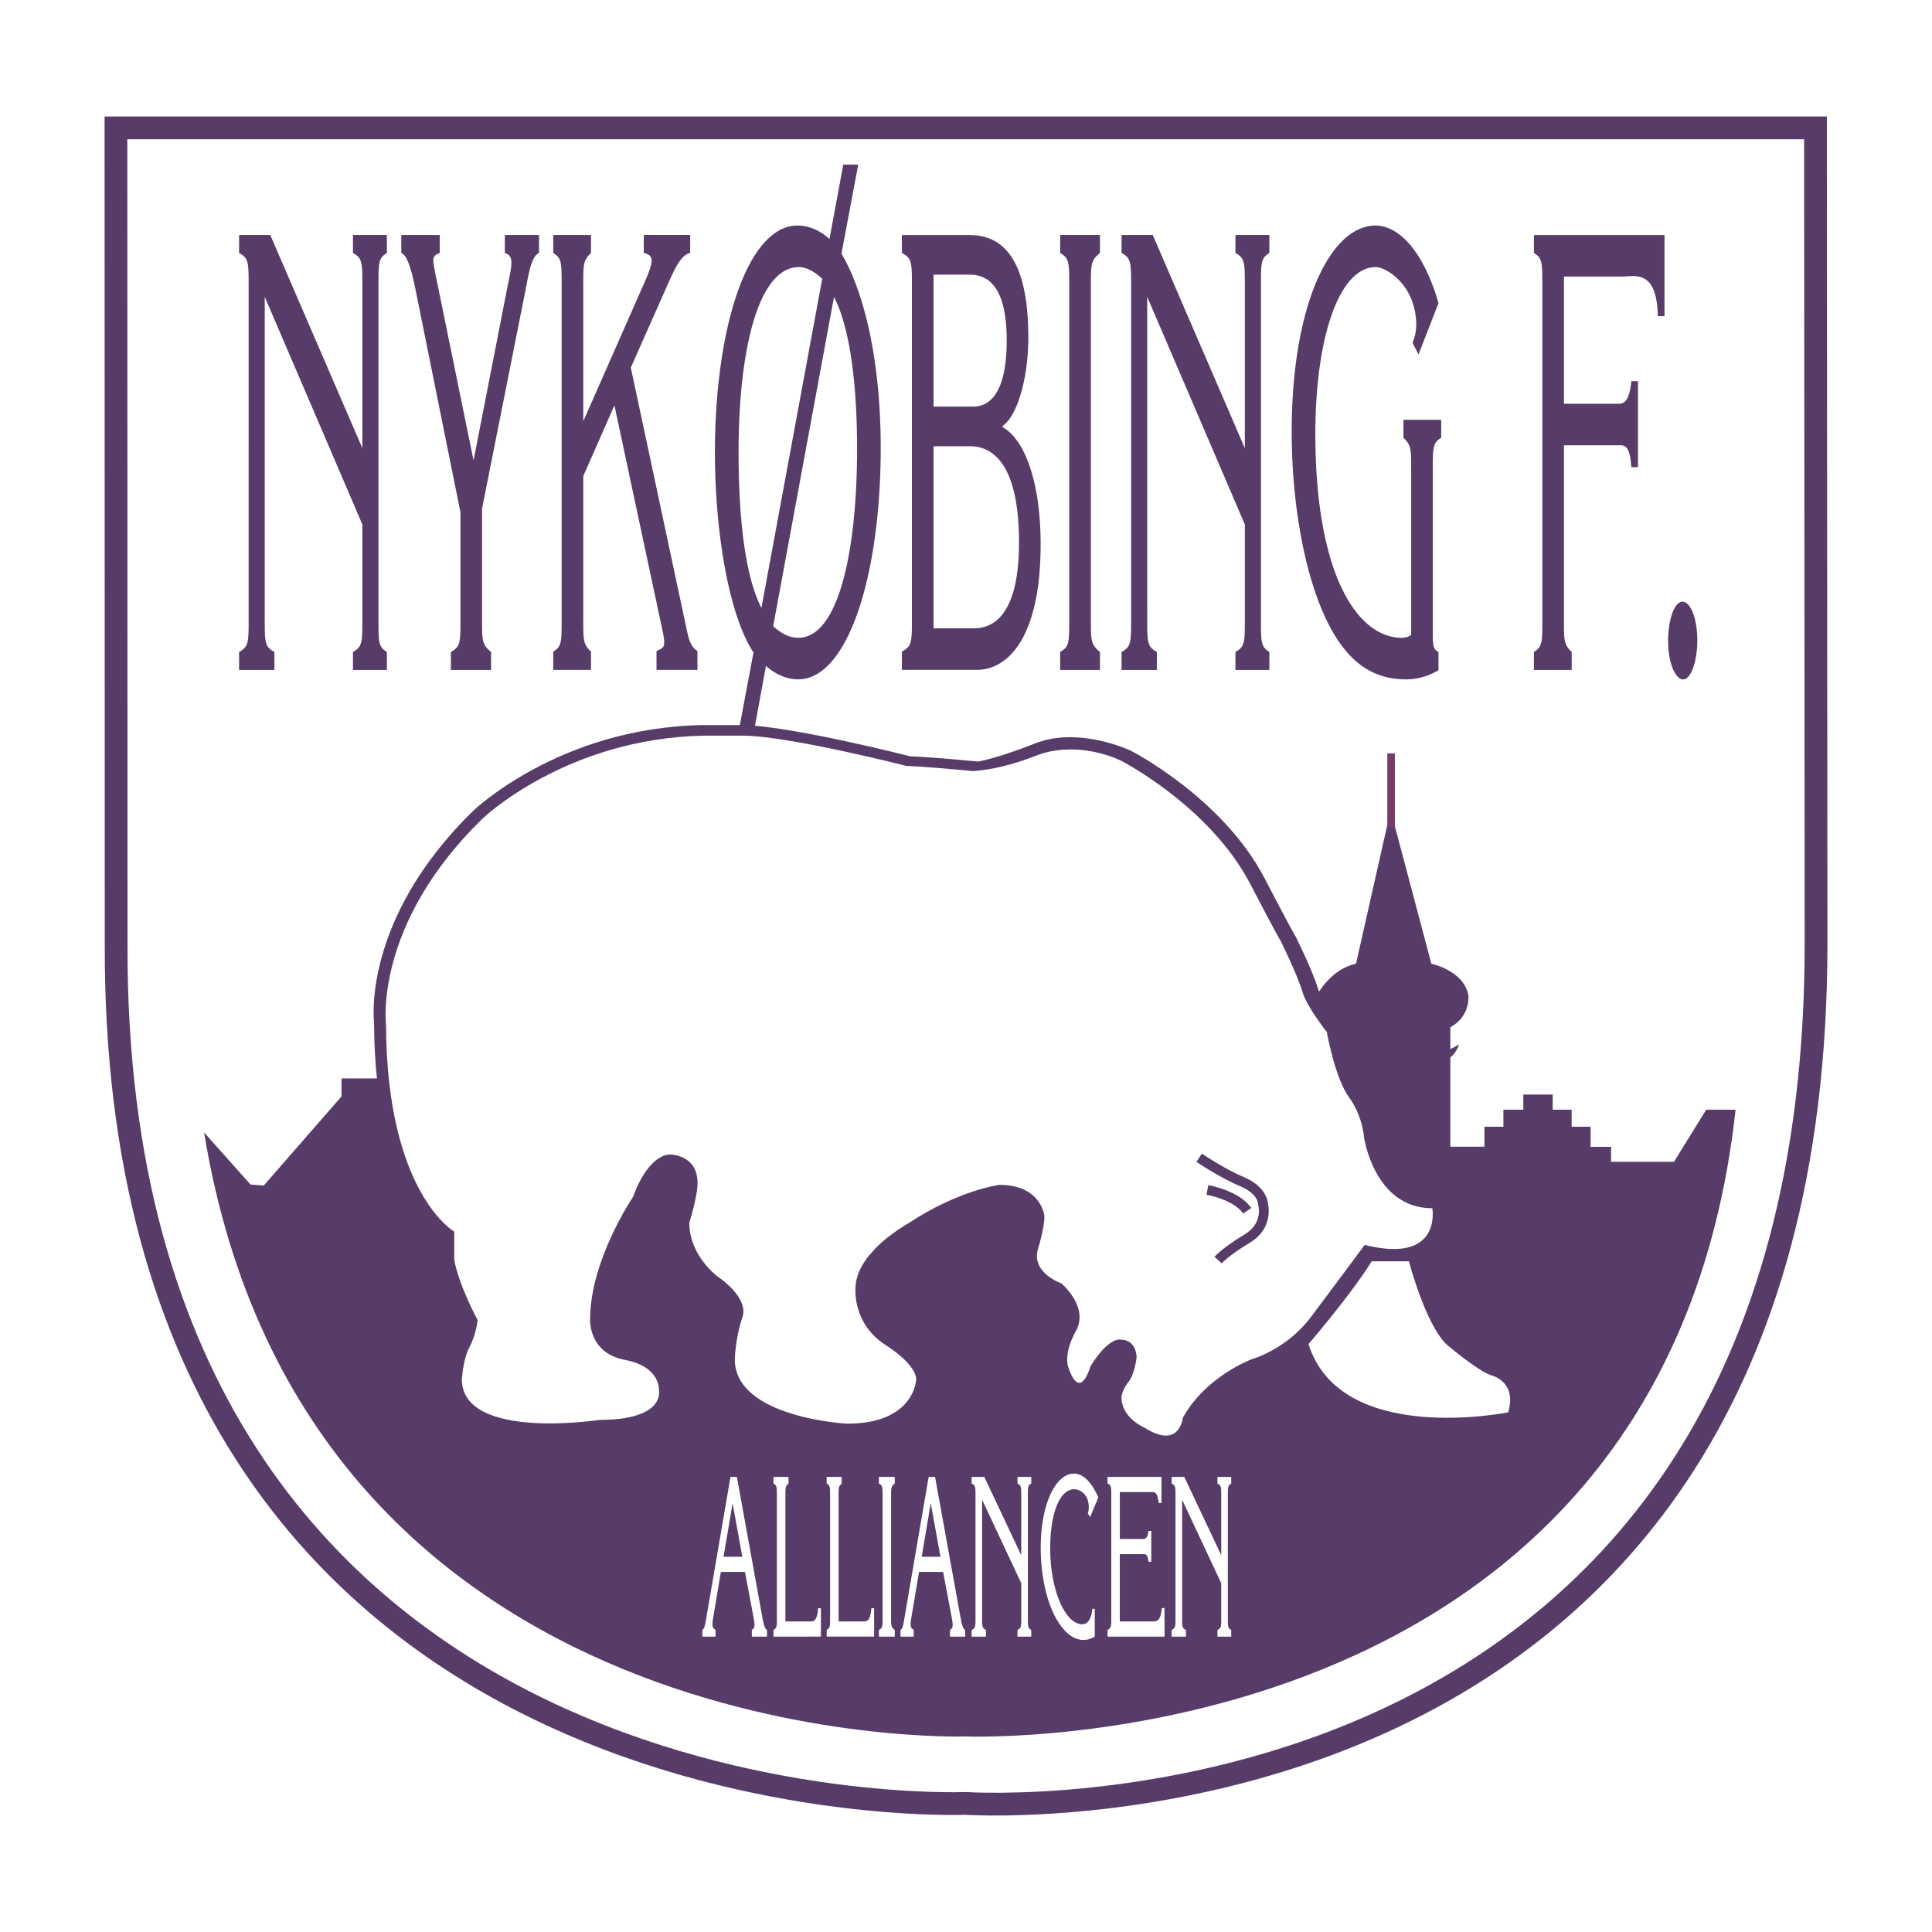 <svg xmlns="http://www.w3.org/2000/svg" width="2500" height="2500" viewBox="0 0 192.756 192.756"><path fill-rule="evenodd" clip-rule="evenodd" fill="#fff" d="M0 0h192.756v192.756H0V0z"/><path d="M11.587 94.215l-.019-81.458H181.13l.057 81.458c-.01 91.385-84.88 85.713-84.88 85.713s-85.022 3.402-84.72-85.713z" fill-rule="evenodd" clip-rule="evenodd" fill="#fff"/><path d="M10.453 94.215l-.019-81.458v-1.135h171.832v1.135l.057 81.458c-.01 91.967-84.65 86.934-86.045 86.848-2.405.08-86.128 2.281-85.825-86.848zm2.269 0c-.298 87.934 83.314 84.584 83.554 84.578h.093c.239.012 83.673 5.592 83.683-84.578l-.055-80.323H12.704l.018 80.323z" fill="#573c6a"/><path d="M173.16 110.713c-7.186 65.432-76.903 62.533-76.903 62.533s-65.683 2.143-75.895-60.264l4.633 5.201 1.324.094 7.753-8.887v-1.797h3.688l93.703-8.416s1.322-2.506 3.828-3.025l3.451-15.317 4.066 15.317s3.215.662 3.688 3.121c0 0 .283 2.08-1.797 3.215v2.174s.473-.189.852-.473c0 0-.094.662-.852 1.324v8.889h3.404v-1.986h1.891v-1.703h1.986v-1.512h2.932v1.512h1.891v1.703h1.891v2.004h2.043v1.494h6.277l3.215-5.201h2.931z" fill-rule="evenodd" clip-rule="evenodd" fill="#573c6a"/><path fill="#763c69" d="M138.412 82.632v-7.47h.756v7.47h-.756z"/><path d="M26.414 61.271c0 2.8-.044 3.226.961 3.774v1.796h-3.521v-1.796c.998-.548.953-.974.953-3.774V29.012c0-2.799.045-3.225-.953-3.773v-1.797h3.109l9.19 21.274V29.012c0-2.799.044-3.225-.938-3.773v-1.797H38.6v1.797c-.885.548-.84.974-.84 3.773v32.259c0 2.8-.045 3.226.84 3.774v1.796h-3.385v-1.796c.982-.548.938-.974.938-3.774v-8.947l-9.739-22.703v31.65zM48.095 50.742v10.529c0 2.678-.046 2.982.896 3.774v1.796h-4.006v-1.796c1-.548.954-.974.954-3.774V51.106L41.445 28.83c-.294-1.4-.727-3.348-1.407-3.591v-1.797h3.835v1.797c-.839.305-.726.609-.363 2.435l3.736 18.26 3.33-17.042c.482-2.435.776-3.348-.207-3.652v-1.797h3.408v1.797c-.747.305-1.02 2.008-1.336 3.652l-4.346 21.85zM58.193 61.244c0 2.676-.046 2.98.771 3.771v1.824h-3.768v-1.824c.885-.547.84-.973.84-3.771V29.01c0-2.798.045-3.223-.84-3.771v-1.797h3.768v1.797c-.818.792-.771 1.095-.771 3.771v13.015L64.23 28.34c1.066-2.372 1.021-2.857 0-3.102v-1.797h4.629v1.797c-.954.183-1.588 1.703-2.224 3.102l-3.699 8.333 5.333 24.996c.409 1.885.477 2.737 1.316 3.284v1.885H65.5v-1.885c.749-.365.976-.304.568-2.19l-4.766-22.32-3.109 7.056v13.745zM75.967 60.655c-1.805-3.529-2.279-9.916-2.279-15.574 0-10.16 1.963-18.434 6.024-18.434.79 0 1.58.488 2.324 1.157l-6.069 32.851zm9.658-44.232h-1.491l-1.376 7.422c-1.015-.914-2.099-1.341-3.205-1.341-4.85 0-8.225 9.862-8.225 22.698 0 7.544 1.316 16.061 3.848 19.895l-1.761 9.37h1.536l1.467-8.03c1.037.914 2.143 1.34 3.226 1.34 4.896 0 8.227-10.226 8.227-23.123 0-7.908-1.408-15.087-3.917-19.348l1.671-8.883zm-2.416 13.205c1.76 3.407 2.302 9.552 2.302 15.148 0 10.038-1.806 18.858-5.867 18.858-.88 0-1.692-.426-2.504-1.155l6.069-32.851zM93.14 62.69V44.518h3.615c2.364 0 4.911 1.884 4.911 9.603 0 6.989-2.387 8.569-4.502 8.569H93.14zm0-22.126v-13.16h3.593c1.346 0 3.705.546 3.705 6.55 0 5.216-1.678 6.611-3.312 6.611H93.14v-.001zm4.325 26.269c3.021 0 6.359-3.106 6.359-12.535 0-6.203-1.584-10.46-3.791-11.677v-.122c1.438-.985 2.562-4.695 2.562-8.831 0-8.818-3.246-10.217-5.902-10.217h-6.716l.006 1.788c1.045.548.999.973.999 3.77v32.223c0 2.799.046 3.226-.999 3.774v1.828h7.482v-.001zM106.678 29.012c0-2.799.047-3.225-.906-3.773v-1.797h3.971v1.797c-.953.792-.906 1.096-.906 3.773v32.259c0 2.678-.047 2.982.906 3.774v1.796h-3.971v-1.796c.953-.548.906-.974.906-3.774V29.012zM114.461 61.271c0 2.8-.045 3.226.959 3.774v1.796h-3.52v-1.796c.998-.548.953-.974.953-3.774V29.012c0-2.799.045-3.225-.953-3.773v-1.797h3.109l9.189 21.274V29.012c0-2.799.045-3.225-.938-3.773v-1.797h3.385v1.797c-.885.548-.84.974-.84 3.773v32.259c0 2.8-.045 3.226.84 3.774v1.796h-3.385v-1.796c.982-.548.938-.974.938-3.774v-8.947l-9.738-22.703v31.65h.001zM140.793 47.452c0-2.679.047-2.984-.771-3.775V41.88h3.768v1.797c-.885.548-.84.975-.84 3.775v15.77c0 1.278.092 1.583.568 1.826v1.817c-1.027.609-2.129.914-3.201.914-2.764 0-5.551-1.096-7.816-5.603-2.244-4.442-3.627-11.623-3.627-19.098 0-12.713 3.877-20.573 8.363-20.573 2.355 0 4.818 2.62 6.281 7.738l-1.99 5.118-.598-1.158a4.735 4.735 0 0 0 .367-1.767c0-3.96-2.975-5.789-4.039-5.789-3.646 0-6.025 7.007-6.025 16.67 0 13.625 4.01 20.318 8.654 20.318.34 0 .701-.122.906-.304V47.452zM156.035 40.281h4.922c.775 0 1.549.305 1.801-2.253h.662v8.586h-.662c-.16-2.373-.73-2.19-1.436-2.19h-5.287v16.85c0 2.676-.045 2.981.775 3.771v1.796h-3.771v-1.796c.885-.547.84-.974.84-3.771v-32.26c0-2.801.045-3.228-.84-3.776V23.45h13.029v8.089h-.662c-.113-4.738-2.318-3.947-3.584-3.947h-5.787v12.689zM166.428 63.971c0-2.12.615-3.937 1.434-3.937.82 0 1.48 1.696 1.48 3.876 0 2.06-.639 3.876-1.412 3.876-.797.001-1.502-1.695-1.502-3.815z" fill-rule="evenodd" clip-rule="evenodd" fill="#573c6a"/><path d="M74.061 155.32h-1.874l.905-5.344.969 5.344zm.265 1.512l.832 4.406c.22 1.162.119 1.162-.146 1.385v.662h1.513v-.662c-.275-.133-.386-.85-.487-1.385l-2.517-13.885h-.64l-2.454 14.309c-.082.469-.136.805-.354.961v.662h1.319v-.662c-.137-.178-.429-.066-.247-1.162l.777-4.629h2.404zM80.789 161.773c.468 0 .734-.09.835-1.318h.279v2.83H77.17v-.668c.356-.199.338-.355.338-1.381V149.4c0-1.027.018-1.184-.338-1.385v-.662h1.501v.662c-.33.291-.312.402-.312 1.385v12.373h2.43zM86.098 161.773c.467 0 .733-.09.834-1.318h.279v2.83h-4.733v-.668c.357-.199.338-.355.338-1.381V149.4c0-1.027.019-1.184-.338-1.385v-.662h1.501v.662c-.33.291-.312.402-.312 1.385v12.373h2.431zM88.054 149.4c0-1.027.018-1.184-.366-1.385v-.662h1.583v.662c-.385.291-.366.402-.366 1.385v11.838c0 .982-.019 1.096.366 1.385v.662h-1.583v-.662c.384-.201.366-.357.366-1.385V149.4zM93.83 155.32h-1.874l.905-5.344.969 5.344zm.265 1.512l.832 4.406c.22 1.162.119 1.162-.146 1.385v.662h1.514v-.662c-.276-.133-.386-.85-.487-1.385l-2.517-13.885h-.639l-2.455 14.309c-.081.469-.136.805-.354.961v.662h1.319v-.662c-.138-.178-.429-.066-.247-1.162l.777-4.629h2.403zM97.986 161.238c0 1.027-.02 1.184.385 1.385v.662h-1.429v-.662c.404-.201.384-.357.384-1.385V149.4c0-1.027.02-1.184-.384-1.385v-.662h1.263l3.684 7.811V149.4c0-1.027.018-1.184-.375-1.385v-.662h1.373v.662c-.357.201-.338.357-.338 1.385v11.838c0 1.027-.02 1.184.338 1.385v.662h-1.373v-.662c.393-.201.375-.357.375-1.385v-3.283l-3.902-8.33v11.613h-.001zM109.223 163.281a2.13 2.13 0 0 1-1.131.336c-1.031 0-2.043-.826-2.854-2.387-.852-1.629-1.406-4.148-1.406-6.803 0-4.484 1.545-7.404 3.312-7.404.92 0 1.775.846 2.434 2.385l-.822 1.963-.223-.379c.057-.178.094-.379.094-.602 0-1.428-1.004-1.809-1.445-1.809-1.465 0-2.404 2.41-2.404 5.912 0 4.172 1.51 7.562 3.205 7.562.441 0 .883-.379 1.004-1.539h.236v2.765zM111.723 153.547h2.053c.303 0 .717.133.809-.807h.279v3.078h-.279c-.092-.826-.312-.758-.607-.758h-2.254v6.713h3.186c.461 0 .893.043 1-1.338h.279v2.85h-5.691v-.668c.402-.154.375-.488.375-1.379v-11.834c0-.918.027-1.254-.375-1.389l-.002-.662h5.387v2.605h-.279c-.129-1.004-.303-1.094-.693-1.094h-3.186v4.683h-.002zM117.939 161.238c0 1.027-.02 1.184.383 1.385v.662h-1.428v-.662c.404-.201.385-.357.385-1.385V149.4c0-1.027.02-1.184-.385-1.385v-.662h1.264l3.684 7.811V149.4c0-1.027.02-1.184-.375-1.385v-.662h1.373v.662c-.357.201-.338.357-.338 1.385v11.838c0 1.027-.02 1.184.338 1.385v.662h-1.373v-.662c.395-.201.375-.357.375-1.385v-3.283l-3.902-8.33v11.613h-.001z" fill-rule="evenodd" clip-rule="evenodd" fill="#fff"/><path d="M144.857 120.916s1.039 5.779-6.947 3.768c0 0-2.988 4.025-5.521 7.402-2.531 3.377-6.104 4.352-6.104 4.352s-4.74 1.752-7.078 6.039c0 0-.324 3.312-3.961.975 0 0-2.338-.975-2.338-3.117 0 0 .064-.779.715-1.559.648-.779.844-2.533.844-2.533s0-1.818-1.623-1.818c0 0-1.17-.389-3.117 2.729 0 0-1.039 3.766-2.273.129 0 0-.584-1.299.779-3.766 1.363-2.469-1.494-4.871-1.494-4.871s-3.162-1.088-2.402-3.572c.715-2.338.648-3.375.648-3.375s-.324-3.184-4.609-3.184c0 0-4.156.52-9.287 3.896 0 0-2.532 1.43-3.896 3.117 0 0-1.623 1.623-1.623 3.637 0 0-.328 3.59 3.052 5.779 3.507 2.273 3.182 3.637 3.182 3.637s-.195 4.48-7.079 4.48c0 0-11.559.26-11.559-6.623 0 0 .065-2.209.779-4.285.714-2.078-2.467-4.156-2.467-4.156s-2.987-2.143-2.987-5.586c0 0 .533-1.662.779-3.246.584-3.768-2.728-3.768-2.728-3.768s-2.143-.26-3.832 4.352c0 0-4.415 6.494-4.415 12.6 0 0-.195 3.439 3.571 4.154 3.767.715 3.507 3.182 3.507 3.182s.649 2.988-6.104 2.988h-9.936s-4.221.648-4.221-4.027c0 0 .065-2.078.78-3.441.714-1.363.844-2.793.844-2.793s-1.883-3.441-2.402-6.168v-2.922s-6.949-3.961-7.014-21.301c0 0-1.299-10.195 9.871-21.105 0 0 8.572-8.312 22.859-8.572h3.896c4.676 0 16.884 3.117 16.884 3.117s1.299 0 6.753.52c0 0 1.807-.28 5.734-1.826 3.961-1.559 8.682.333 9.592.787 0 0 9.09 4.676 13.248 12.664 2.818 5.416 3.117 5.844 3.117 5.844s1.648 3.275 2.271 5.324c.455 1.494 2.467 4.027 2.467 4.027s.846 4.74 2.273 6.689c1.43 1.947 1.559 4.156 1.559 4.156s1.039 7.27 7.013 7.27z" fill-rule="evenodd" clip-rule="evenodd" fill="#573c6a"/><path d="M142.902 120.547s1.01 5.611-6.744 3.656c0 0-2.9 3.908-5.357 7.186-2.459 3.279-5.926 4.225-5.926 4.225s-4.602 1.701-6.871 5.861c0 0-.314 3.215-3.846.945 0 0-2.268-.945-2.268-3.025 0 0 .062-.756.693-1.512.629-.758.818-2.459.818-2.459s0-1.766-1.576-1.766c0 0-1.135-.377-3.025 2.648 0 0-1.008 3.656-2.205.125 0 0-.568-1.26.756-3.654 1.322-2.396-1.449-4.729-1.449-4.729s-3.07-1.055-2.334-3.467c.693-2.27.631-3.277.631-3.277s-.314-3.09-4.477-3.09c0 0-4.033.504-9.013 3.783 0 0-2.458 1.387-3.782 3.025 0 0-1.576 1.576-1.576 3.529 0 0-.317 3.484 2.962 5.611 3.404 2.205 3.089 3.529 3.089 3.529s-.189 4.35-6.871 4.35c0 0-11.221-.568-11.221-6.43 0 0 .063-2.145.757-4.16.693-2.018-2.396-4.035-2.396-4.035s-2.899-2.08-2.899-5.42c0 0 .518-1.613.756-3.152.567-3.656-2.647-3.656-2.647-3.656s-2.08-.252-3.719 4.223c0 0-4.287 6.305-4.287 12.23 0 0-.189 3.34 3.467 4.033 3.657.693 3.404 3.088 3.404 3.088s.631 2.9-5.925 2.9c0 0-13.49 2.08-13.742-3.908 0 0 .063-2.018.757-3.34.693-1.324.819-2.711.819-2.711s-1.828-3.342-2.333-5.988v-2.838s-6.745-3.844-6.808-20.674c0 0-1.26-9.897 9.582-20.487 0 0 8.321-8.068 22.188-8.321h3.783c4.538 0 16.389 3.026 16.389 3.026s1.26 0 6.556.504c0 0 2.49-.013 6.303-1.513 3.846-1.513 7.691.063 8.574.505 0 0 8.824 4.538 12.857 12.292 2.736 5.258 3.027 5.673 3.027 5.673s1.6 3.179 2.205 5.169c.441 1.449 2.396 3.908 2.396 3.908s.818 4.602 2.205 6.492 1.514 4.035 1.514 4.035 1.011 7.061 6.809 7.061z" fill-rule="evenodd" clip-rule="evenodd" fill="#fff"/><path d="M130.549 134.1s4.285-4.979 6.303-8.258h3.719s1.639 6.305 3.783 8.322c0 0 2.963 2.52 4.35 3.025 0 0 2.709.566 1.764 3.719-.001 0-16.704 3.404-19.919-6.808z" fill-rule="evenodd" clip-rule="evenodd" fill="#fff"/><path d="M119.916 115.096c.006.004 2.182 1.496 4.203 2.354 2.088.885 2.346 2.256 2.377 2.584.092.383.496 2.576-1.811 3.961-2.139 1.281-2.787 2.051-2.789 2.053l-.725-.662c.002-.002.736-.867 3.01-2.232 1.883-1.129 1.357-2.91 1.355-2.916l-.02-.131c0-.002 0-1-1.777-1.754-2.139-.906-4.363-2.434-4.369-2.438l.546-.819zm6.586 5.008v.002-.002zm-.02-.125v-.002.002z" fill="#573c6a"/><path d="M124.027 121.076c-.957-1.406-3.645-1.873-3.65-1.875l.172-.963c.008 0 3.104.539 4.293 2.285l-.815.553z" fill="#573c6a"/></svg>